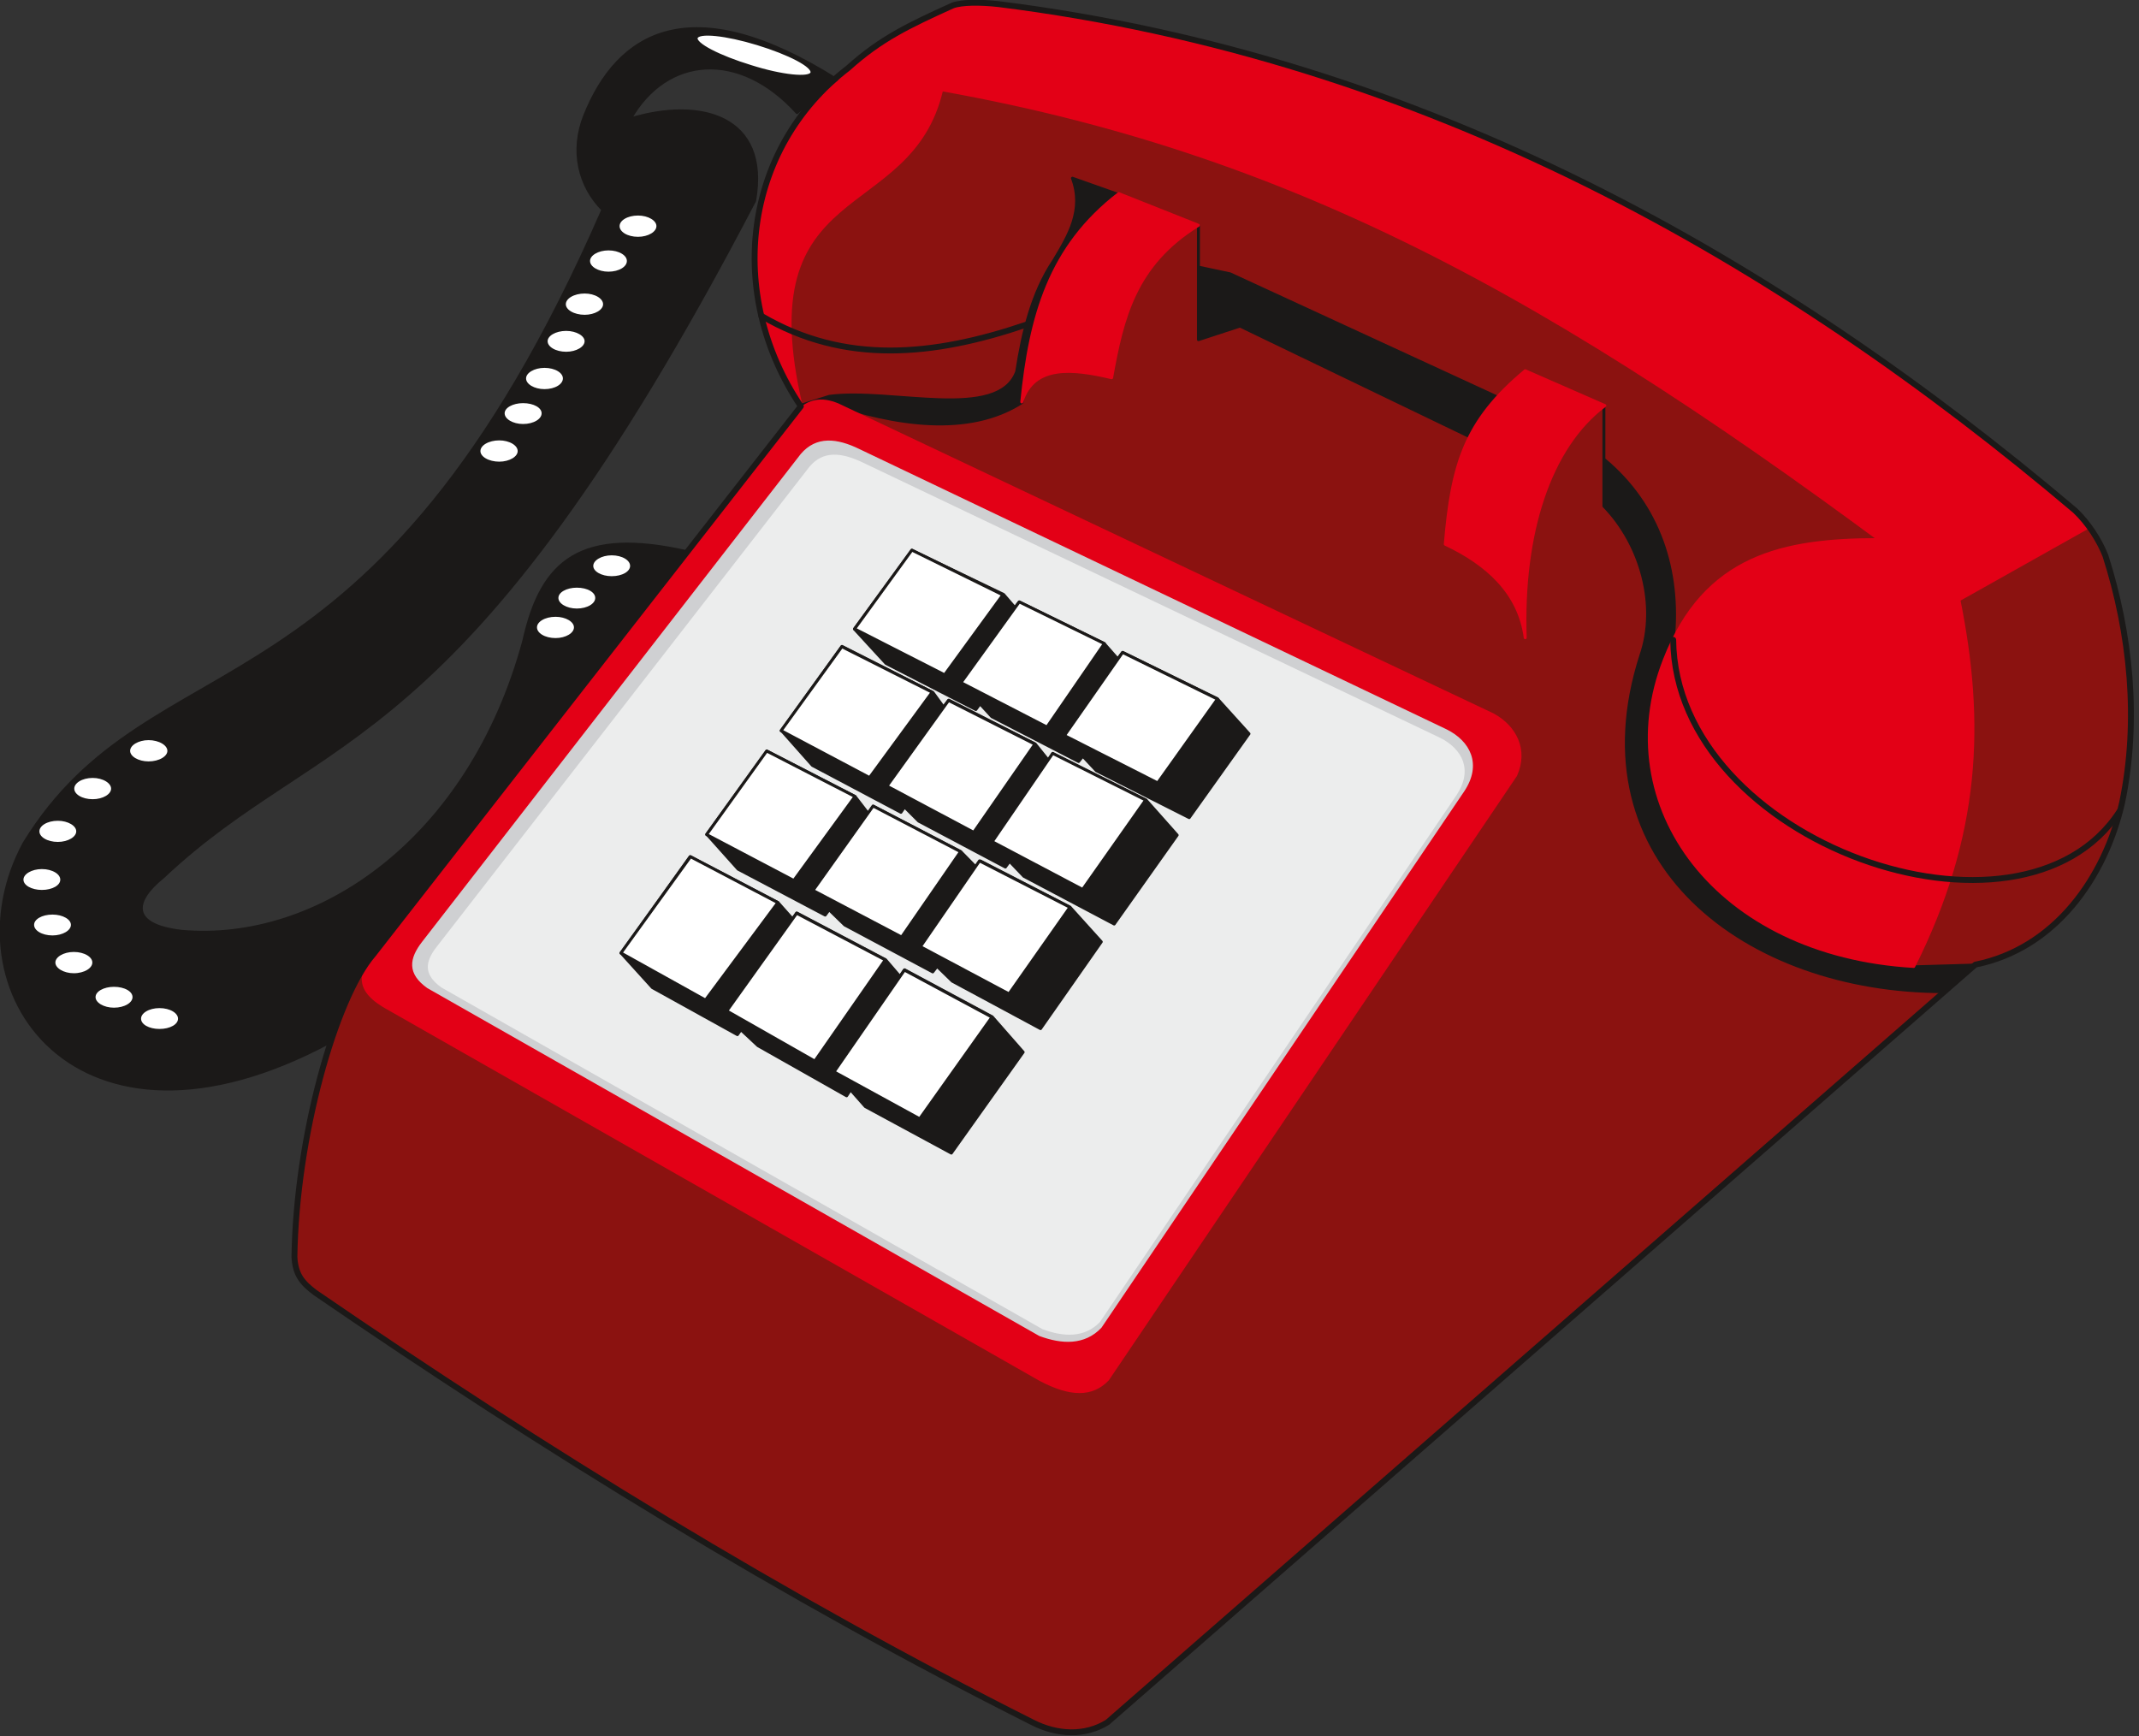 <svg xmlns="http://www.w3.org/2000/svg" xml:space="preserve" width="577.436" height="124mm" fill-rule="evenodd" stroke-linejoin="round" stroke-width="28.222" preserveAspectRatio="xMidYMid" version="1.2" viewBox="0 0 15278 12400"><rect x="0" y="0" width="15278" height="12400" fill="#333333" stroke="none"/><defs class="ClipPathGroup"><clipPath id="a" clipPathUnits="userSpaceOnUse"><path d="M0 0h15278v12400H0z"/></clipPath></defs><g class="SlideGroup"><g class="Slide" clip-path="url(#a)"><g class="Page"><g class="com.sun.star.drawing.ClosedBezierShape"><path fill="none" d="M2103 20h13119v12355H2103z" class="BoundingBox"/><path fill="#8B1210" d="M5720 2902 2666 6817c-269 310-551 1303-563 2161 7 130 58 186 147 254 1643 1127 3349 2178 5124 3070 178 91 376 99 536 0l6199-5412c569-114 927-622 1049-1160 121-585 58-1204-120-1761-43-109-122-233-216-322C12717 1865 10181 410 7130 29c-129-14-259-14-325 10-320 145-516 239-747 447-750 577-877 1613-338 2416Z"/></g><g class="com.sun.star.drawing.ClosedBezierShape"><path fill="none" d="M5722 1262h8403v5833H5722z" class="BoundingBox"/><path fill="#1B1918" d="M8560 1610v298l226 48 1913 882c-94 89-145 170-200 282l-1642-791-297 97v-816Zm0 0Zm5322 5473c-1405 0-2637-919-2162-2401 122-353 5-790-264-1067v-713 378c396 328 546 798 495 1293-175 363-223 752-99 1134 110 310 244 508 539 757 338 249 742 406 1270 442l452-13-231 190Zm0 0ZM5733 2891l190-15c462 158 996 244 1377-2 48-616 233-1162 696-1482l-336-119c84 226-25 408-134 589-155 231-221 515-264 792-130 359-894 118-1339 177l-190 60Z"/><path fill="none" stroke="#1B1918" stroke-linecap="round" stroke-width="21" d="M8560 1610v298l226 48 1913 882c-94 89-145 170-200 282l-1642-791-297 97v-816Zm5322 5473c-1405 0-2637-919-2162-2401 122-353 5-790-264-1067v-713 378c396 328 546 798 495 1293-175 363-223 752-99 1134 110 310 244 508 539 757 338 249 742 406 1270 442l452-13-231 190ZM5733 2891l190-15c462 158 996 244 1377-2 48-616 233-1162 696-1482l-336-119c84 226-25 408-134 589-155 231-221 515-264 792-130 359-894 118-1339 177l-190 60Z"/></g><g class="com.sun.star.drawing.ClosedBezierShape"><path fill="none" d="M2583 9h12345v9943H2583z" class="BoundingBox"/><path fill="#E30016" d="M13420 3854c-681 0-1242 114-1532 859-407 1040 371 2109 1781 2190 470-940 500-1740 323-2617l-572-432Zm0 0ZM7991 1383l569 226c-457 282-544 668-620 1089-279-66-556-96-642 173 61-612 198-1107 693-1488Zm0 0Zm2903 1265 569 249c-396 297-594 916-569 1658-43-322-274-528-571-668 48-569 139-879 571-1239Zm0 0Zm-5171 254c-542-803-415-1839 335-2416 231-208 427-302 747-447 66-24 195-24 325-10 3051 381 5586 1836 7692 3617l94 119-922 518C11288 2226 9355 1111 6726 641c-226 970-1395 597-1003 2261Zm0 0Zm261-11 4679 2214c158 86 244 249 163 432L7912 9852c-111 117-266 117-485 0L2786 7210c-261-139-210-259-112-406l2972-3806c117-155 227-152 338-107Z"/><path fill="none" stroke="#E30016" stroke-linecap="round" stroke-width="21" d="M13420 3854c-681 0-1242 114-1532 859-407 1040 371 2109 1781 2190 470-940 500-1740 323-2617l-572-432ZM7991 1383l569 226c-457 282-544 668-620 1089-279-66-556-96-642 173 61-612 198-1107 693-1488Zm2903 1265 569 249c-396 297-594 916-569 1658-43-322-274-528-571-668 48-569 139-879 571-1239Z"/><path fill="none" stroke="#E30016" stroke-linecap="round" stroke-width="21" d="M5723 2902c-542-803-415-1839 335-2416 231-208 427-302 747-447 66-24 195-24 325-10 3051 381 5586 1836 7692 3617l94 119-922 518C11288 2226 9355 1111 6726 641c-226 970-1395 597-1003 2261Z"/><path fill="none" stroke="#E30016" stroke-linecap="round" stroke-width="21" d="m5984 2891 4679 2214c158 86 244 249 163 432L7912 9852c-111 117-266 117-485 0L2786 7210c-261-139-210-259-112-406l2972-3806c117-155 227-152 338-107Z"/></g><g fill="none" class="com.sun.star.drawing.OpenBezierShape"><path d="M5417 2235h9744v4073H5417z" class="BoundingBox"/><path stroke="#1B1918" stroke-linecap="round" stroke-width="42" d="M11951 4570c15 1451 2484 2314 3188 1225M5438 2256c596 350 1226 289 1892 63"/></g><g class="com.sun.star.drawing.ClosedBezierShape"><path fill="none" d="M2943 3146h7579v6439H2943z" class="BoundingBox"/><path fill="#CFD0D2" d="M5727 3250 3025 6731c-93 119-106 219 33 318l4370 2484c157 58 315 66 431-56l2591-3831c125-188 41-346-122-427L6134 3217c-158-77-300-93-407 33Z"/><path fill="none" stroke="#CFD0D2" stroke-linecap="round" stroke-width="21" d="M5727 3250 3025 6731c-93 119-106 219 33 318l4370 2484c157 58 315 66 431-56l2591-3831c125-188 41-346-122-427L6134 3217c-158-77-300-93-407 33Z"/></g><g class="com.sun.star.drawing.ClosedBezierShape"><path fill="none" d="M3034 3226h7450v6330H3034z" class="BoundingBox"/><path fill="#ECEDED" d="M5772 3329 3114 6752c-91 114-103 213 33 310l4294 2441c154 58 309 66 424-54l2548-3765c122-186 41-340-119-422L6171 3296c-155-75-295-93-399 33Z"/><path fill="none" stroke="#CFD0D2" stroke-linecap="round" stroke-width="21" d="M5772 3329 3114 6752c-91 114-103 213 33 310l4294 2441c154 58 309 66 424-54l2548-3765c122-186 41-340-119-422L6171 3296c-155-75-295-93-399 33Z"/></g><g class="com.sun.star.drawing.PolyPolygonShape"><path fill="none" d="M4426 3921h4507v4327H4426z" class="BoundingBox"/><path fill="#1B1918" d="m4929 6119-492 689 223 246 607 336 25-35 122 114 633 358 28-43 106 120 614 332 513-721-221-252-626-336-33 48-102-119-635-335-30 43-104-117-628-328Zm0 0Zm549-754-429 594 223 249 622 328 28-38 112 109 628 335 31-40 109 106 630 339 434-620-223-247-640-330-33 43-107-109-626-325-35 53-94-122-630-325Zm0 0Zm104-147 221 249 632 335 26-38 101 101 619 328 30-41 102 107 645 341 450-635-221-249-668-333-31 48-94-117-617-313-38 49-75-103-650-330-432 601Zm0 0Zm521-725 226 246 641 329 30-41 84 92 620 320 30-38 97 104 663 335 427-599-226-250-676-331-36 46-96-109-607-297-31 40-81-94-654-314-411 561Z"/><path fill="none" stroke="#1B1918" stroke-linecap="round" stroke-width="21" d="m4929 6119-492 689 223 246 607 336 25-35 122 114 633 358 28-43 106 120 614 332 513-721-221-252-626-336-33 48-102-119-635-335-30 43-104-117-628-328Zm549-754-429 594 223 249 622 328 28-38 112 109 628 335 31-40 109 106 630 339 434-620-223-247-640-330-33 43-107-109-626-325-35 53-94-122-630-325Zm104-147 221 249 632 335 26-38 101 101 619 328 30-41 102 107 645 341 450-635-221-249-668-333-31 48-94-117-617-313-38 49-75-103-650-330-432 601Zm521-725 226 246 641 329 30-41 84 92 620 320 30-38 97 104 663 335 427-599-226-250-676-331-36 46-96-109-607-297-31 40-81-94-654-314-411 561Z"/></g><g class="com.sun.star.drawing.PolyPolygonShape"><path fill="none" d="M4424 3918h4284v4085H4424z" class="BoundingBox"/><path fill="#FFF" d="m6460 6929-503 727 612 335 516-726-625-336Zm0 0Zm-770-406-499 698 629 358 503-723-633-333Zm0 0Zm-758-404-497 688 604 336 517-696-624-328Zm0 0Zm2064 30-422 613 633 337 435-619-646-331Zm0 0Zm-760-392-429 603 633 333 421-610-625-326Zm0 0Zm-760-393-429 597 623 328 437-600-631-325Zm0 0Zm537-745-434 600 632 335 447-610-645-325Zm0 0Zm762 384-440 612 620 330 437-630-617-312Zm0 0Zm744 378-432 631 646 341 450-639-664-333Zm0 0Zm499-721-415 594 666 338 427-599-678-333Zm0 0Zm-1154 216 614 317 410-596-608-298-416 577Zm0 0Zm-351-947-409 563 643 328 416-571-650-320Z"/><path fill="none" stroke="#1B1918" stroke-linecap="round" stroke-width="21" d="m6460 6929-503 727 612 335 516-726-625-336Zm-770-406-499 698 629 358 503-723-633-333Zm-758-404-497 688 604 336 517-696-624-328Zm2064 30-422 613 633 337 435-619-646-331Zm-760-392-429 603 633 333 421-610-625-326Zm-760-393-429 597 623 328 437-600-631-325Zm537-745-434 600 632 335 447-610-645-325Zm762 384-440 612 620 330 437-630-617-312Zm744 378-432 631 646 341 450-639-664-333Zm499-721-415 594 666 338 427-599-678-333Zm-1154 216 614 317 410-596-608-298-416 577Zm-351-947-409 563 643 328 416-571-650-320Z"/></g><g fill="none" class="com.sun.star.drawing.ClosedBezierShape"><path d="M2082-1h13161v12397H2082z" class="BoundingBox"/><path stroke="#1B1918" stroke-linecap="round" stroke-width="42" d="M5720 2902 2666 6817c-269 310-551 1303-563 2161 7 130 58 186 147 254 1643 1127 3349 2178 5124 3070 178 91 376 99 536 0l6199-5412c569-114 927-622 1049-1160 121-585 58-1204-120-1761-43-109-122-233-216-322C12717 1865 10181 410 7130 29c-129-14-259-14-325 10-320 145-516 239-747 447-750 577-877 1613-338 2416Z"/></g><g class="com.sun.star.drawing.ClosedBezierShape"><path fill="none" d="M-2 194h5989v7597H-2z" class="BoundingBox"/><path fill="#1B1918" d="M5975 568C4931-89 4412 235 4176 827c-99 249-40 501 130 671C2661 5268 1102 4509 172 6023c-563 1041 368 2395 2187 1419 71-233 188-470 338-668l2211-2833c-757-170-1039 60-1166 634-386 1427-1472 2164-2445 2077-370-43-348-215-132-388 1151-1085 2125-803 4225-4830 107-607-391-736-889-584 259-455 780-500 1192-46l282-236Z"/><path fill="none" stroke="#1B1918" stroke-linecap="round" stroke-width="21" d="M5975 568C4931-89 4412 235 4176 827c-99 249-40 501 130 671C2661 5268 1102 4509 172 6023c-563 1041 368 2395 2187 1419 71-233 188-470 338-668l2211-2833c-757-170-1039 60-1166 634-386 1427-1472 2164-2445 2077-370-43-348-215-132-388 1151-1085 2125-803 4225-4830 107-607-391-736-889-584 259-455 780-500 1192-46l282-236Z"/></g><g class="com.sun.star.drawing.ClosedBezierShape"><path fill="none" d="M146 233h5666v7139H146z" class="BoundingBox"/><path fill="#FFF" d="M4369 3956c79 0 142 38 142 86s-63 84-142 84c-76 0-142-36-142-84s66-86 142-86Zm0 0Zm-249 231c79 0 142 35 142 84 0 48-63 86-142 86-76 0-142-38-142-86 0-49 66-84 142-84Zm0 0Zm-152 208c76 0 142 38 142 86 0 49-66 87-142 87-79 0-143-38-143-87 0-48 64-86 143-86Zm0 0Zm-2907 881c78 0 145 39 145 87s-67 86-145 86c-76 0-142-38-142-86s66-87 142-87Zm0 0Zm-399 270c76 0 142 39 142 87s-66 86-142 86c-79 0-142-38-142-86s63-87 142-87Zm0 0Zm-249 306c76 0 142 38 142 86s-66 86-142 86c-79 0-142-38-142-86s63-86 142-86Zm0 0Zm-114 345c78 0 142 38 142 86 0 49-64 84-142 84-76 0-142-35-142-84 0-48 66-86 142-86Zm0 0Zm76 325c76 0 142 36 142 84s-66 86-142 86c-79 0-142-38-142-86s63-84 142-84Zm0 0Zm152 267c79 0 143 38 143 86s-64 87-143 87c-76 0-142-39-142-87s66-86 142-86Zm0 0Zm287 249c79 0 143 35 143 84 0 48-64 86-143 86-76 0-142-38-142-86 0-49 66-84 142-84Zm0 0Zm325 152c79 0 143 38 143 86 0 49-64 84-143 84-78 0-142-35-142-84 0-48 64-86 142-86Zm0 0Zm3418-5661c76 0 142 38 142 86 0 49-66 87-142 87-79 0-142-38-142-87 0-48 63-86 142-86Zm0 0Zm-211 249c79 0 142 38 142 86 0 49-63 87-142 87-76 0-142-38-142-87 0-48 66-86 142-86Zm0 0Zm-170 308c76 0 142 38 142 87 0 48-66 86-142 86-79 0-145-38-145-86 0-49 66-87 145-87Zm0 0Zm-132 267c76 0 142 38 142 84 0 48-66 86-142 86-79 0-143-38-143-86 0-46 64-84 143-84Zm0 0Zm-155 264c79 0 142 38 142 86 0 49-63 87-142 87-76 0-142-38-142-87 0-48 66-86 142-86Zm0 0Zm-153 252c79 0 143 35 143 83 0 49-64 87-143 87-76 0-142-38-142-87 0-48 66-83 142-83Zm0 0Zm-170 266c76 0 142 38 142 87 0 48-66 86-142 86-79 0-145-38-145-86 0-49 66-87 145-87Zm0 0ZM5410 312c226 69 404 160 389 209-15 45-214 25-437-46-226-69-404-160-389-206 16-47 214-25 437 43Z"/><path fill="none" stroke="#1B1918" stroke-linecap="round" stroke-width="21" d="M4369 3956c79 0 142 38 142 86s-63 84-142 84c-76 0-142-36-142-84s66-86 142-86Zm-249 231c79 0 142 35 142 84 0 48-63 86-142 86-76 0-142-38-142-86 0-49 66-84 142-84Zm-152 208c76 0 142 38 142 86 0 49-66 87-142 87-79 0-143-38-143-87 0-48 64-86 143-86Zm-2907 881c78 0 145 39 145 87s-67 86-145 86c-76 0-142-38-142-86s66-87 142-87Zm-399 270c76 0 142 39 142 87s-66 86-142 86c-79 0-142-38-142-86s63-87 142-87Zm-249 306c76 0 142 38 142 86s-66 86-142 86c-79 0-142-38-142-86s63-86 142-86Zm-114 345c78 0 142 38 142 86 0 49-64 84-142 84-76 0-142-35-142-84 0-48 66-86 142-86Zm76 325c76 0 142 36 142 84s-66 86-142 86c-79 0-142-38-142-86s63-84 142-84Zm152 267c79 0 143 38 143 86s-64 87-143 87c-76 0-142-39-142-87s66-86 142-86Zm287 249c79 0 143 35 143 84 0 48-64 86-143 86-76 0-142-38-142-86 0-49 66-84 142-84Zm325 152c79 0 143 38 143 86 0 49-64 84-143 84-78 0-142-35-142-84 0-48 64-86 142-86Zm3418-5661c76 0 142 38 142 86 0 49-66 87-142 87-79 0-142-38-142-87 0-48 63-86 142-86Zm-211 249c79 0 142 38 142 86 0 49-63 87-142 87-76 0-142-38-142-87 0-48 66-86 142-86Zm-170 308c76 0 142 38 142 87 0 48-66 86-142 86-79 0-145-38-145-86 0-49 66-87 145-87Zm-132 267c76 0 142 38 142 84 0 48-66 86-142 86-79 0-143-38-143-86 0-46 64-84 143-84Zm-155 264c79 0 142 38 142 86 0 49-63 87-142 87-76 0-142-38-142-87 0-48 66-86 142-86Zm-153 252c79 0 143 35 143 83 0 49-64 87-143 87-76 0-142-38-142-87 0-48 66-83 142-83Zm-170 266c76 0 142 38 142 87 0 48-66 86-142 86-79 0-145-38-145-86 0-49 66-87 145-87ZM5410 312c226 69 404 160 389 209-15 45-214 25-437-46-226-69-404-160-389-206 16-47 214-25 437 43Z"/></g></g></g></g></svg>
